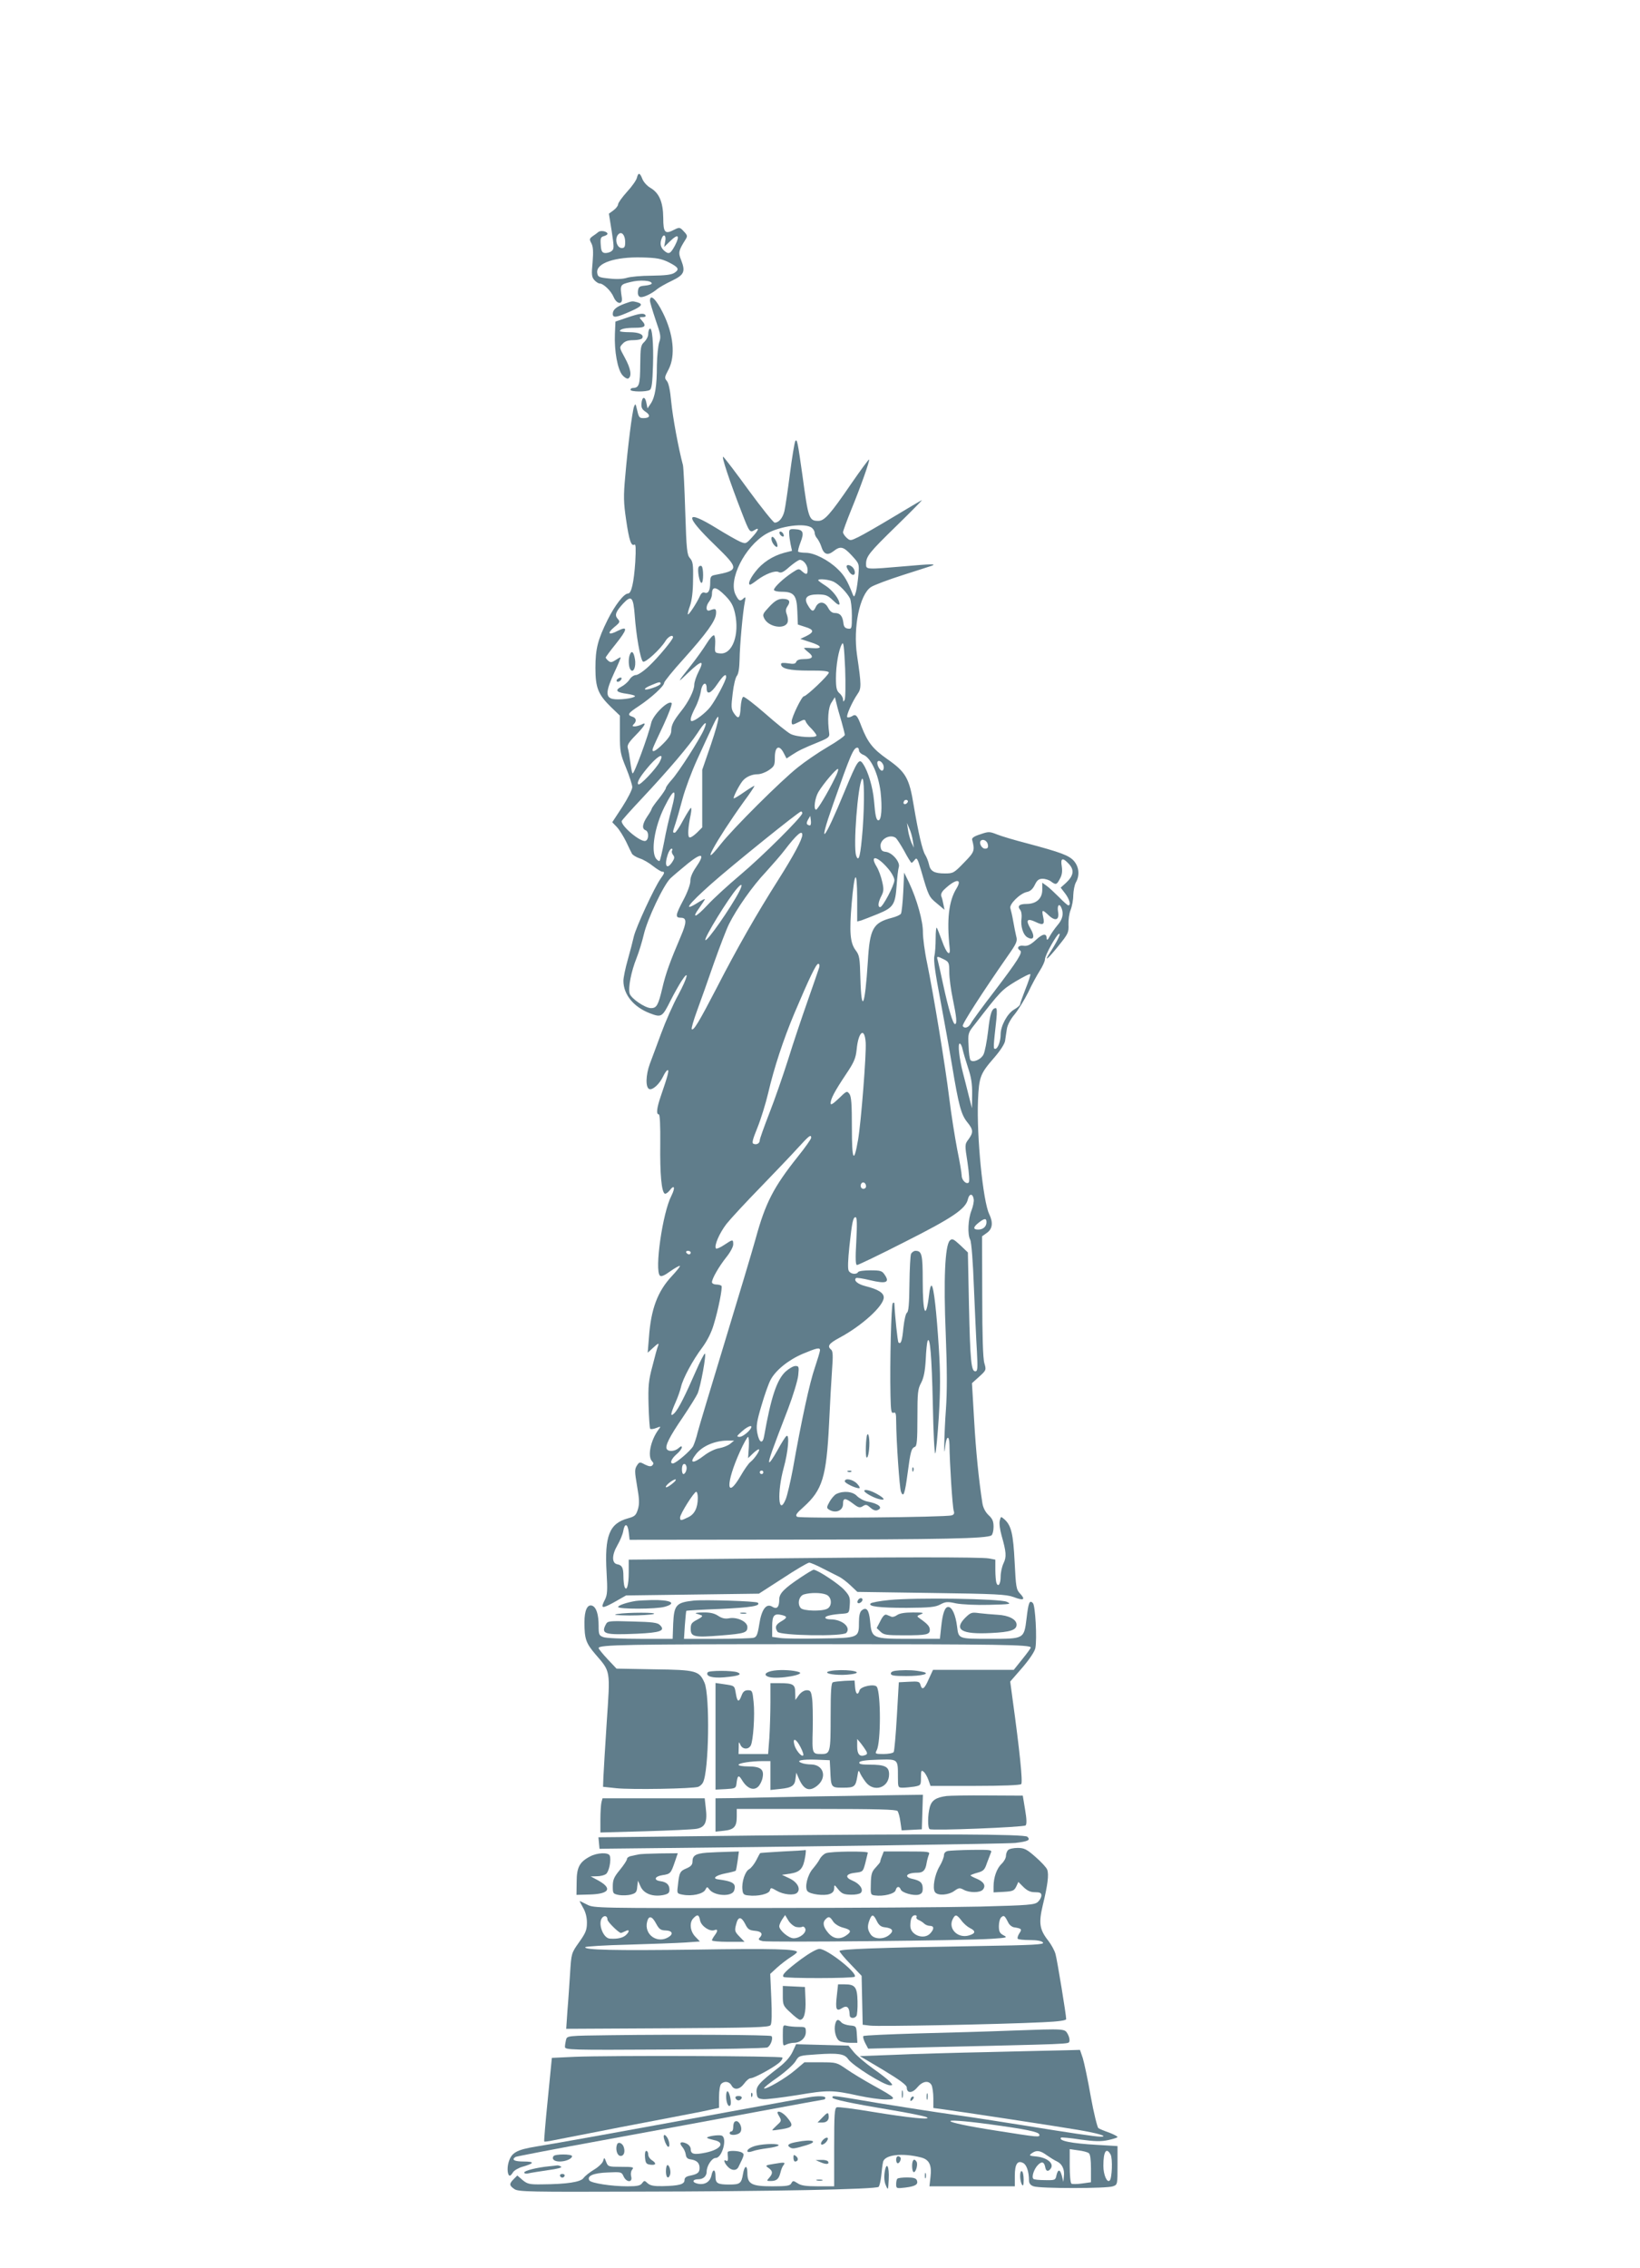 <?xml version="1.0" standalone="no"?>
<!DOCTYPE svg PUBLIC "-//W3C//DTD SVG 20010904//EN"
 "http://www.w3.org/TR/2001/REC-SVG-20010904/DTD/svg10.dtd">
<svg version="1.0" xmlns="http://www.w3.org/2000/svg"
 width="926pt" height="1280pt" viewBox="0 0 926 1280"
 preserveAspectRatio="xMidYMid meet">
<g transform="translate(0,1280) scale(0.1,-0.1)"
fill="#607d8b" stroke="none">
<path d="M3596 11796 c-3 -13 -28 -49 -56 -79 -27 -30 -50 -62 -50 -70 0 -8
-12 -24 -26 -34 l-26 -19 16 -100 c14 -93 14 -100 -2 -112 -9 -7 -26 -11 -37
-10 -16 2 -21 12 -23 46 -3 37 0 44 17 49 12 3 21 9 21 13 0 14 -39 22 -52 10
-7 -6 -22 -17 -33 -24 -17 -13 -18 -17 -6 -39 10 -19 12 -46 7 -107 -7 -70 -5
-84 10 -101 9 -10 23 -19 29 -19 22 0 65 -41 80 -77 18 -42 53 -44 46 -3 -11
72 -10 74 48 88 55 14 121 9 121 -8 0 -5 -17 -10 -37 -12 -33 -3 -38 -7 -41
-31 -2 -17 2 -29 12 -33 15 -6 65 17 99 46 10 8 46 29 80 45 71 34 78 52 53
117 -17 42 -15 53 24 115 13 20 12 25 -9 47 -22 24 -25 24 -53 10 -53 -28 -63
-18 -63 66 -1 90 -23 141 -73 170 -19 11 -39 34 -45 50 -14 36 -23 38 -31 6z
m-66 -362 c0 -27 -4 -34 -19 -34 -29 0 -43 54 -19 78 18 18 38 -5 38 -44z
m226 4 l-6 -32 35 34 c44 43 56 32 26 -26 -26 -48 -35 -52 -63 -27 -18 17 -23
39 -12 67 11 30 27 17 20 -16z m19 -118 c57 -29 63 -40 33 -60 -17 -11 -53
-15 -128 -16 -58 0 -121 -6 -140 -12 -23 -7 -58 -9 -100 -4 -60 6 -65 9 -68
33 -6 54 100 90 253 86 83 -2 108 -7 150 -27z"/>
<path d="M3670 11103 c0 -9 15 -58 32 -109 29 -83 31 -96 20 -126 -6 -19 -12
-77 -13 -129 0 -118 -10 -179 -34 -216 l-19 -28 -6 30 c-7 39 -24 39 -28 -1
-2 -24 3 -35 23 -48 30 -20 25 -36 -11 -36 -25 0 -27 3 -39 55 -6 27 -8 28
-15 10 -10 -26 -36 -230 -50 -397 -10 -108 -9 -145 5 -240 17 -118 29 -153 47
-142 8 5 9 -22 5 -97 -8 -118 -22 -179 -41 -179 -23 0 -74 -66 -115 -148 -56
-113 -69 -164 -69 -272 0 -112 15 -150 89 -222 l49 -47 0 -106 c0 -97 3 -111
35 -189 19 -47 35 -96 35 -109 0 -13 -25 -63 -56 -111 l-57 -87 26 -27 c14
-15 37 -52 52 -82 14 -30 29 -61 33 -68 4 -8 24 -20 44 -27 20 -6 54 -26 76
-44 22 -17 45 -31 51 -31 16 0 14 -8 -10 -41 -34 -48 -137 -270 -150 -324 -6
-27 -22 -88 -35 -134 -13 -46 -24 -99 -24 -117 0 -78 58 -148 149 -183 66 -25
70 -23 118 73 19 38 47 87 61 109 46 70 35 21 -18 -78 -29 -52 -72 -150 -97
-218 -25 -67 -53 -144 -64 -172 -23 -63 -25 -133 -3 -142 19 -7 58 28 79 73 9
19 20 34 25 34 9 0 0 -34 -39 -147 -23 -67 -27 -103 -11 -103 6 0 9 -63 8
-167 -2 -171 7 -268 25 -280 5 -3 18 5 28 18 27 36 33 16 10 -30 -50 -96 -96
-420 -65 -451 7 -7 25 0 59 25 27 19 51 32 54 30 2 -3 -18 -28 -45 -57 -81
-86 -119 -187 -130 -348 l-7 -85 33 30 c26 24 32 26 26 10 -5 -11 -19 -63 -32
-115 -22 -81 -25 -113 -22 -222 2 -69 6 -129 9 -132 3 -4 19 -2 34 4 28 11 28
10 11 -12 -43 -60 -61 -149 -34 -176 9 -9 9 -15 1 -23 -8 -8 -19 -6 -42 5 -29
16 -31 15 -45 -6 -13 -21 -13 -33 1 -115 13 -74 14 -100 5 -131 -11 -35 -17
-41 -57 -52 -105 -29 -132 -99 -120 -306 6 -101 4 -126 -9 -152 -27 -52 -19
-54 52 -15 l67 38 375 5 375 5 135 87 c74 49 141 88 149 88 7 0 41 -14 75 -32
33 -17 75 -38 91 -46 17 -8 47 -31 68 -51 l38 -36 417 -6 c367 -5 423 -8 465
-23 57 -22 69 -15 37 19 -22 23 -24 37 -31 178 -8 160 -19 206 -57 241 -21 18
-21 18 -27 -7 -4 -14 1 -51 10 -83 27 -95 29 -121 11 -158 -9 -19 -16 -52 -16
-74 0 -43 -14 -63 -24 -36 -3 9 -6 42 -6 74 l0 57 -37 7 c-49 8 -517 8 -1356
-1 l-677 -6 0 -71 c0 -74 -12 -113 -24 -81 -3 9 -6 35 -6 58 0 49 -8 63 -35
68 -31 6 -31 52 1 107 15 26 30 62 33 80 8 47 25 44 31 -6 l5 -43 910 1 c864
1 1105 6 1133 24 6 4 12 25 12 48 0 31 -6 46 -28 66 -18 17 -31 42 -35 67 -21
136 -37 296 -47 474 l-12 204 41 37 c40 36 40 38 29 76 -8 26 -12 155 -12 377
l-1 339 28 20 c31 22 35 58 13 104 -36 72 -72 440 -64 642 6 135 12 151 93
244 32 37 57 75 60 93 2 16 7 47 10 67 3 22 21 56 44 83 21 26 55 81 76 123
20 43 50 98 66 123 16 25 29 54 29 64 0 24 68 145 81 145 10 0 -16 -51 -59
-117 -29 -46 -1 -21 55 49 54 67 58 75 56 119 -1 27 4 64 12 83 8 20 15 57 15
83 1 26 7 59 15 73 22 39 18 85 -10 119 -28 33 -75 50 -270 102 -66 17 -140
39 -165 49 -43 17 -48 17 -95 1 -35 -11 -49 -21 -46 -31 16 -61 14 -68 -46
-129 -56 -58 -61 -61 -107 -61 -61 0 -83 12 -91 52 -4 18 -14 42 -21 53 -16
25 -39 125 -65 279 -25 154 -44 188 -150 262 -81 57 -110 94 -145 184 -24 64
-32 72 -54 57 -11 -6 -22 -8 -26 -5 -8 8 29 89 58 131 22 31 22 49 -3 219 -23
157 15 341 78 384 18 12 99 42 180 68 81 26 154 49 162 52 35 12 -5 11 -149
-2 -221 -19 -220 -19 -220 12 0 44 17 65 173 217 84 82 148 147 142 144 -5 -2
-78 -45 -161 -95 -83 -50 -172 -101 -197 -113 -45 -22 -47 -22 -67 -4 -11 10
-20 24 -20 31 0 7 21 64 46 126 55 134 106 279 101 284 -2 3 -48 -60 -102
-138 -117 -171 -150 -208 -184 -208 -53 0 -57 11 -90 255 -27 192 -31 212 -41
194 -4 -8 -18 -90 -30 -184 -12 -93 -26 -188 -31 -210 -10 -40 -32 -65 -55
-65 -7 0 -72 81 -144 179 -72 99 -137 185 -146 192 -14 12 36 -139 105 -316
42 -109 45 -113 71 -97 30 19 24 0 -14 -41 -34 -37 -35 -38 -68 -24 -18 8 -78
42 -133 76 -179 110 -183 73 -8 -96 138 -134 138 -142 -4 -169 -19 -4 -23 -11
-23 -42 0 -45 -11 -65 -32 -57 -9 4 -19 -3 -26 -19 -18 -40 -63 -108 -68 -104
-2 3 3 25 12 49 10 28 17 81 17 145 2 87 -1 105 -17 123 -17 19 -20 46 -27
264 -4 133 -10 251 -13 262 -25 93 -58 272 -66 356 -6 67 -15 108 -25 119 -14
16 -13 22 10 65 40 77 28 199 -32 319 -38 77 -73 110 -73 69z m915 -1283 c8
-7 15 -19 15 -28 0 -8 6 -23 14 -31 7 -9 18 -29 23 -45 14 -45 35 -53 68 -28
40 32 57 28 105 -24 41 -45 42 -46 37 -107 -3 -34 -9 -78 -14 -97 -9 -30 -11
-32 -18 -15 -30 77 -48 108 -85 143 -52 51 -133 92 -180 92 -20 0 -39 3 -43 6
-3 3 3 27 13 53 22 56 15 72 -31 74 -30 2 -34 -1 -33 -23 0 -14 4 -42 8 -62
l8 -37 -44 -11 c-66 -18 -124 -56 -163 -107 -32 -41 -44 -73 -29 -73 3 0 20
11 38 25 48 36 104 57 123 46 13 -7 28 0 61 30 25 21 51 39 58 39 21 0 44 -30
44 -56 0 -28 -7 -30 -32 -8 -17 16 -20 15 -55 -8 -50 -33 -103 -83 -103 -97 0
-6 19 -11 44 -11 69 0 85 -20 88 -110 l3 -75 43 -14 c49 -15 50 -29 3 -52
l-32 -15 55 -18 c68 -21 74 -39 11 -34 -25 2 -45 2 -45 0 0 -2 11 -13 25 -24
32 -25 24 -38 -25 -38 -25 0 -40 -5 -44 -15 -4 -12 -15 -14 -46 -9 -26 4 -40
3 -40 -4 0 -26 47 -37 158 -37 78 1 112 -3 112 -11 0 -14 -126 -134 -141 -134
-12 0 -69 -118 -69 -142 0 -22 3 -22 43 -2 26 14 32 14 36 3 2 -8 17 -27 33
-42 15 -16 28 -33 28 -38 0 -16 -113 -10 -147 9 -17 9 -82 61 -143 115 -62 54
-117 96 -123 94 -7 -2 -13 -29 -15 -60 -3 -63 -13 -70 -39 -31 -15 23 -15 36
-6 110 5 46 16 91 24 100 9 11 14 44 15 93 1 76 18 269 30 326 5 24 4 28 -7
18 -20 -19 -27 -16 -45 19 -44 84 50 272 171 344 80 46 223 65 260 34z m123
-304 c31 -16 74 -61 91 -93 6 -12 11 -56 11 -98 0 -73 -1 -76 -22 -73 -17 2
-24 11 -26 33 -5 39 -19 55 -48 55 -16 0 -28 10 -39 31 -19 36 -54 37 -70 1
-12 -27 -22 -25 -43 11 -26 42 -7 62 57 62 44 -1 55 -5 86 -35 21 -21 35 -28
35 -19 0 27 -39 78 -80 104 -22 14 -40 27 -40 30 0 11 63 4 88 -9z m-613 -78
c33 -34 45 -55 55 -99 27 -121 -15 -234 -84 -227 -30 3 -31 4 -28 49 2 26 -1
50 -6 53 -6 3 -25 -18 -42 -46 -18 -29 -57 -84 -88 -123 -81 -102 -82 -106
-16 -42 75 71 93 74 59 7 -14 -27 -25 -61 -25 -75 0 -32 -33 -98 -75 -150 -42
-53 -55 -78 -55 -111 0 -18 -14 -40 -44 -70 -45 -46 -70 -57 -59 -26 3 9 30
68 60 131 29 63 50 118 45 123 -18 18 -104 -66 -115 -112 -17 -75 -98 -293
-105 -285 -4 3 -9 32 -13 63 -4 31 -10 67 -14 79 -5 17 4 32 44 73 53 54 66
79 32 60 -11 -5 -28 -10 -37 -10 -14 0 -15 3 -6 12 18 18 15 36 -8 43 -30 10
-25 19 36 59 71 47 144 114 144 132 0 7 49 68 110 135 129 144 180 214 183
255 2 29 -3 31 -35 19 -23 -9 -25 23 -3 51 8 10 15 28 15 40 0 47 22 45 75 -8z
m-511 -113 c8 -111 31 -244 46 -259 11 -11 99 69 128 117 15 24 42 38 42 20 0
-13 -83 -113 -135 -162 -29 -28 -63 -51 -74 -51 -11 0 -28 -11 -37 -26 -9 -14
-30 -32 -46 -40 -38 -20 -28 -32 32 -40 27 -4 48 -10 45 -14 -7 -12 -93 -22
-125 -15 -42 9 -40 44 9 150 22 47 38 85 35 85 -3 0 -16 -7 -29 -16 -20 -13
-28 -14 -40 -4 -8 7 -15 15 -15 19 0 3 25 37 55 74 68 85 72 106 14 77 -53
-28 -64 -16 -20 21 32 26 33 30 19 46 -19 21 -12 40 30 86 47 50 58 39 66 -68z
m1185 -475 c-7 -13 -8 -12 -9 3 0 9 -9 25 -20 34 -16 14 -20 30 -20 85 0 72
15 161 34 193 9 16 12 -14 18 -140 3 -88 2 -167 -3 -175z m-669 129 c0 -19
-59 -130 -90 -170 -27 -34 -86 -79 -104 -79 -13 0 -5 28 19 75 14 26 28 67 32
91 6 48 33 63 33 19 0 -39 24 -30 61 25 33 48 49 61 49 39z m-370 -38 c0 -5
-20 -16 -45 -24 -54 -19 -60 -5 -7 16 44 19 52 20 52 8z m1021 -212 c10 -36
19 -71 19 -77 0 -6 -43 -37 -95 -67 -53 -31 -129 -83 -170 -116 -96 -76 -365
-344 -435 -433 -127 -162 -29 18 131 241 33 44 59 84 59 87 0 3 -25 -12 -57
-34 -31 -22 -58 -38 -60 -36 -5 5 30 73 49 97 19 24 53 39 86 39 16 0 44 10
63 23 31 21 34 28 34 72 0 62 25 74 50 25 l16 -31 32 21 c35 23 61 36 152 73
52 21 60 28 57 48 -11 77 -6 146 13 174 l19 30 9 -35 c4 -19 17 -65 28 -101z
m-737 -132 l-49 -142 0 -162 0 -163 -31 -31 c-18 -17 -36 -29 -42 -25 -10 6
-7 57 8 129 4 20 5 37 1 37 -3 0 -23 -32 -44 -70 -20 -39 -42 -70 -47 -70 -13
0 -13 1 4 52 8 24 26 87 40 140 14 53 51 152 82 220 31 68 70 152 87 188 48
104 43 51 -9 -103z m-39 86 c-22 -52 -142 -240 -182 -284 -18 -20 -33 -41 -33
-46 0 -6 -18 -33 -40 -61 -22 -27 -40 -53 -40 -56 0 -4 -11 -24 -25 -44 -28
-42 -32 -70 -10 -78 20 -8 19 -53 0 -60 -26 -10 -135 80 -135 111 0 4 51 61
114 128 152 162 268 299 314 369 42 66 60 75 37 21z m875 -118 c0 -9 11 -20
24 -25 43 -16 85 -107 98 -209 10 -90 5 -161 -12 -161 -12 0 -18 23 -25 110
-7 78 -33 165 -61 207 -23 36 -32 23 -104 -151 -118 -287 -156 -330 -66 -75
99 281 115 319 137 319 5 0 9 -7 9 -15z m-1125 -65 c-21 -40 -112 -136 -121
-127 -11 11 13 49 68 112 52 57 79 65 53 15z m1265 -31 c0 -11 -4 -19 -10 -19
-13 0 -32 38 -25 51 10 14 35 -9 35 -32z m-276 -61 c-42 -86 -98 -178 -106
-178 -16 0 -7 66 13 100 29 48 99 130 110 130 5 0 -2 -24 -17 -52z m157 -287
c-12 -151 -22 -193 -37 -150 -17 51 9 395 33 432 13 20 15 -129 4 -282z
m-1080 109 c-12 -44 -31 -125 -41 -181 -11 -56 -22 -105 -26 -108 -3 -3 -12 3
-20 13 -30 42 -8 179 47 290 58 116 73 110 40 -14z m1330 37 c-13 -13 -26 -3
-16 12 3 6 11 8 17 5 6 -4 6 -10 -1 -17z m-591 -57 c0 -19 -225 -243 -350
-348 -69 -58 -153 -135 -186 -171 -67 -72 -92 -79 -44 -13 16 23 30 44 30 47
0 3 -18 -6 -40 -20 -88 -55 -56 -11 77 107 116 103 493 407 506 408 4 0 7 -5
7 -10z m46 -67 c-2 -3 -9 -2 -15 2 -8 4 -7 13 1 28 l13 22 3 -23 c2 -13 1 -26
-2 -29z m578 -88 l6 -40 -14 30 c-7 17 -16 48 -19 70 l-6 40 13 -30 c8 -17 17
-48 20 -70z m-624 33 c0 -26 -49 -117 -135 -253 -122 -192 -234 -388 -349
-612 -99 -191 -130 -242 -140 -232 -4 3 10 50 30 105 20 54 63 175 95 268 33
93 71 192 85 220 44 88 133 215 208 294 39 43 86 97 105 122 68 89 101 118
101 88z m526 -16 c7 -4 28 -37 49 -74 20 -38 39 -68 42 -68 3 0 11 8 18 17 11
15 16 8 35 -57 43 -149 45 -152 90 -189 l43 -36 -6 30 c-3 17 -8 37 -12 46 -4
11 2 25 17 39 63 60 104 64 69 6 -44 -71 -56 -176 -39 -336 6 -53 -18 -32 -42
37 -14 39 -28 74 -31 77 -3 4 -6 -24 -6 -61 0 -38 -3 -82 -7 -99 -6 -22 5 -99
33 -245 22 -118 52 -284 66 -369 38 -230 52 -280 85 -322 36 -44 37 -59 9 -98
-22 -29 -22 -30 -6 -132 9 -61 12 -107 7 -112 -13 -13 -40 12 -40 39 0 12 -11
78 -25 146 -13 68 -34 198 -45 289 -23 188 -89 587 -125 763 -14 65 -24 144
-24 175 1 61 -33 185 -79 282 l-27 55 -5 -110 c-3 -60 -9 -116 -13 -122 -4 -7
-27 -17 -50 -23 -108 -28 -126 -60 -137 -249 -16 -252 -36 -299 -42 -93 -3
116 -5 130 -27 159 -31 42 -36 101 -22 266 16 182 30 195 31 29 l0 -133 23 6
c12 4 55 21 95 37 87 36 97 52 105 163 3 44 8 89 12 101 9 28 -37 82 -73 86
-21 2 -28 9 -30 30 -5 39 50 72 84 50z m522 -40 c3 -16 -2 -22 -16 -22 -19 0
-36 32 -24 45 13 12 37 -1 40 -23z m-1783 -32 c-4 -6 -1 -17 5 -25 10 -12 9
-20 -4 -40 -32 -48 -47 -21 -25 44 6 17 15 31 21 31 5 0 6 -5 3 -10z m134 -96
c-20 -29 -32 -58 -31 -77 0 -18 -16 -63 -39 -106 -46 -87 -48 -101 -14 -101
33 0 33 -26 -1 -105 -61 -143 -85 -209 -104 -291 -23 -97 -32 -114 -64 -114
-34 0 -115 56 -121 83 -9 33 9 124 39 199 14 35 32 95 41 133 20 87 112 281
151 318 16 15 61 53 99 84 80 64 98 55 44 -23z m1085 -6 c20 -23 36 -52 36
-66 0 -28 -66 -152 -80 -152 -15 0 -12 27 6 62 14 27 15 40 5 82 -6 28 -20 66
-31 84 -42 69 3 62 64 -10z m1022 25 c31 -34 26 -66 -17 -106 l-30 -27 26 -34
c24 -32 33 -66 17 -66 -4 0 -28 21 -52 46 -25 25 -56 54 -70 64 l-25 18 0 -40
c0 -50 -34 -80 -89 -80 -41 0 -53 -12 -36 -33 7 -8 10 -29 8 -47 -7 -45 9 -96
34 -109 35 -19 43 4 17 49 -29 49 -20 61 27 39 45 -22 54 -16 44 28 -9 42 -5
43 31 9 38 -36 62 -27 53 21 -6 36 8 50 20 19 13 -33 5 -64 -23 -96 -15 -18
-35 -46 -44 -63 -10 -19 -16 -24 -17 -13 0 32 -21 30 -61 -7 -32 -29 -48 -36
-70 -33 -29 4 -41 -13 -19 -27 16 -10 -13 -56 -143 -227 -67 -87 -128 -170
-135 -184 -13 -24 -36 -32 -46 -15 -6 9 116 197 251 391 53 75 59 88 51 115
-4 17 -12 55 -17 85 -5 30 -13 63 -16 73 -9 22 55 86 95 93 18 4 32 17 43 40
13 27 23 34 44 34 16 0 37 -7 47 -15 28 -21 33 -19 51 16 12 21 14 43 10 70
-8 47 5 51 41 12z m-1862 -155 c-47 -91 -182 -284 -191 -274 -10 9 132 240
180 293 27 31 32 22 11 -19z m1156 -383 c28 -14 30 -20 30 -73 0 -31 9 -99 20
-151 21 -101 25 -141 12 -141 -11 0 -36 82 -67 225 -14 66 -28 128 -31 138 -7
21 -1 21 36 2z m-705 -47 c-4 -13 -33 -97 -65 -188 -32 -91 -82 -239 -110
-330 -29 -91 -76 -227 -106 -303 -30 -77 -54 -145 -54 -152 0 -18 -17 -28 -35
-21 -11 4 -6 23 22 92 19 47 46 134 60 193 34 146 86 303 148 451 85 200 123
280 135 280 7 0 9 -9 5 -22z m1165 -121 c-16 -41 -30 -80 -30 -85 0 -6 -15
-19 -34 -30 -38 -22 -76 -92 -76 -140 0 -39 -16 -82 -31 -82 -11 0 -11 5 7
168 4 40 3 62 -3 62 -23 0 -33 -31 -44 -131 -7 -57 -18 -116 -26 -131 -14 -28
-58 -47 -73 -32 -5 5 -10 42 -11 81 -4 70 -3 74 34 120 148 191 152 195 232
244 44 26 81 45 83 40 1 -4 -11 -42 -28 -84z m-902 -302 c4 -67 -26 -449 -43
-548 -24 -139 -35 -118 -35 69 0 132 -3 175 -14 190 -14 18 -16 17 -60 -26
-34 -32 -46 -39 -46 -27 0 25 23 68 87 164 46 68 55 91 60 140 10 102 45 128
51 38z m547 -37 c4 -18 18 -65 31 -105 18 -53 24 -92 23 -150 l-1 -78 -18 70
c-10 39 -24 97 -33 130 -21 81 -30 165 -18 165 5 0 13 -15 16 -32z m-855 -500
c0 -7 -34 -55 -75 -106 -137 -172 -183 -261 -238 -462 -19 -69 -98 -332 -175
-585 -77 -253 -146 -482 -153 -510 -6 -27 -18 -62 -25 -77 -14 -26 -98 -98
-115 -98 -19 0 -8 27 21 52 17 14 30 32 30 39 0 8 -6 7 -18 -4 -21 -19 -57
-22 -67 -6 -11 17 14 68 90 179 39 58 77 119 84 135 17 39 51 225 41 225 -4 0
-27 -44 -50 -97 -61 -140 -99 -215 -121 -238 -26 -26 -24 -7 5 59 13 29 27 69
31 87 10 47 67 153 120 223 28 38 52 85 65 130 26 84 50 207 44 218 -3 4 -16
8 -30 8 -13 0 -24 6 -24 13 0 20 39 88 81 141 22 27 39 59 39 72 0 30 -2 30
-50 -2 -22 -15 -43 -24 -47 -21 -13 14 19 87 59 139 23 29 110 123 193 208 82
85 178 185 212 223 63 69 73 76 73 55z m310 -274 c0 -8 -7 -14 -15 -14 -15 0
-21 21 -9 33 10 9 24 -2 24 -19z m608 -73 c2 -12 -4 -41 -13 -64 -19 -48 -23
-134 -7 -164 7 -12 16 -128 21 -269 6 -137 13 -300 17 -361 5 -97 4 -113 -9
-113 -23 0 -29 56 -36 377 l-6 294 -43 41 c-39 36 -46 39 -59 26 -27 -28 -36
-217 -23 -528 8 -201 8 -326 1 -425 -10 -135 -13 -304 -4 -210 6 61 23 68 24
10 1 -103 17 -351 24 -372 5 -15 2 -22 -12 -26 -36 -11 -858 -18 -872 -8 -12
8 -5 19 37 56 105 95 128 167 143 465 5 113 13 251 17 308 6 79 5 106 -5 114
-24 20 -13 35 46 67 126 67 251 180 251 228 0 26 -32 46 -104 64 -43 11 -67
31 -53 45 3 4 40 -2 81 -12 89 -21 111 -13 82 30 -15 23 -23 26 -81 26 -35 0
-67 -4 -70 -10 -10 -16 -44 -11 -53 8 -6 10 -4 63 4 137 15 140 21 165 35 165
8 0 9 -40 4 -135 -6 -102 -4 -135 4 -135 7 0 128 58 269 130 270 136 345 187
357 241 8 34 28 34 33 0z m72 -129 c0 -25 -19 -42 -47 -42 -30 0 -29 14 3 39
33 26 44 26 44 3z m-1670 -172 c0 -5 -4 -10 -9 -10 -6 0 -13 5 -16 10 -3 6 1
10 9 10 9 0 16 -4 16 -10z m730 -551 c0 -7 -13 -50 -29 -98 -29 -83 -75 -294
-124 -571 -14 -74 -32 -152 -41 -173 -41 -98 -49 39 -11 178 25 90 34 192 16
180 -6 -3 -29 -40 -52 -82 -24 -43 -44 -72 -46 -66 -4 11 17 69 107 302 28 74
54 159 57 188 5 49 4 53 -16 53 -12 0 -37 -15 -56 -32 -49 -46 -82 -146 -120
-361 -8 -50 -28 -43 -39 15 -7 38 -4 62 23 153 17 59 40 124 51 145 28 55 101
114 183 149 79 33 97 37 97 20z m-405 -459 c-16 -16 -38 -30 -49 -30 -19 1
-17 4 12 30 45 41 76 41 37 0z m3 -90 l-4 -60 26 25 c14 14 30 25 34 25 12 0
-22 -52 -46 -71 -11 -8 -36 -44 -56 -79 -83 -142 -85 -42 -4 137 20 45 41 82
46 83 4 0 6 -27 4 -60z m-105 21 c-12 -10 -40 -21 -62 -25 -22 -3 -59 -21 -85
-41 -65 -50 -88 -45 -45 9 35 44 104 74 174 75 l40 0 -22 -18z m-248 -150 c-3
-12 -11 -21 -16 -21 -10 0 -12 43 -2 54 12 12 25 -11 18 -33z m435 -11 c0 -5
-4 -10 -10 -10 -5 0 -10 5 -10 10 0 6 5 10 10 10 6 0 10 -4 10 -10z m-515 -65
c-16 -13 -32 -22 -35 -19 -7 7 39 44 54 44 6 -1 -2 -12 -19 -25z m145 -79 c0
-56 -18 -93 -55 -110 -41 -20 -45 -20 -45 -1 0 20 79 145 91 145 5 0 9 -15 9
-34z"/>
<path d="M4402 9788 c2 -6 10 -14 16 -16 7 -2 10 2 6 12 -7 18 -28 22 -22 4z"/>
<path d="M4357 9750 c6 -24 33 -49 33 -31 0 18 -19 51 -29 51 -5 0 -7 -9 -4
-20z"/>
<path d="M4780 9602 c0 -4 7 -18 16 -31 21 -29 41 -14 25 18 -11 20 -41 30
-41 13z"/>
<path d="M4344 9376 c-38 -41 -40 -45 -28 -68 25 -48 115 -62 131 -21 3 9 2
28 -4 44 -8 21 -7 32 4 48 19 28 9 41 -30 41 -24 -1 -42 -11 -73 -44z"/>
<path d="M3556 9104 c-9 -22 -7 -67 3 -82 16 -25 34 13 26 58 -7 42 -19 51
-29 24z"/>
<path d="M3490 8970 c-8 -5 -11 -12 -7 -16 4 -4 13 -2 19 4 15 15 7 24 -12 12z"/>
<path d="M5144 5723 c-4 -10 -8 -87 -9 -171 -1 -112 -5 -156 -14 -161 -7 -5
-15 -41 -20 -84 -7 -75 -14 -97 -28 -84 -5 6 -20 151 -23 217 0 8 -3 10 -9 5
-9 -10 -17 -335 -13 -522 2 -86 4 -101 17 -97 12 5 15 -4 15 -47 1 -119 19
-375 27 -398 14 -36 22 -15 38 106 16 122 21 139 41 147 11 4 14 36 14 164 0
141 2 162 21 197 15 29 22 65 26 130 2 50 7 97 10 105 14 36 24 -84 30 -353 3
-159 9 -285 14 -280 4 4 13 98 20 209 9 154 9 243 0 385 -13 206 -28 340 -40
352 -5 5 -12 -18 -15 -50 -18 -150 -36 -111 -36 78 0 149 -5 169 -41 169 -9 0
-20 -8 -25 -17z"/>
<path d="M4897 4703 c-8 -13 -12 -121 -4 -129 9 -9 19 57 15 101 -2 23 -6 35
-11 28z"/>
<path d="M5151 4504 c0 -11 3 -14 6 -6 3 7 2 16 -1 19 -3 4 -6 -2 -5 -13z"/>
<path d="M4788 4493 c7 -3 16 -2 19 1 4 3 -2 6 -13 5 -11 0 -14 -3 -6 -6z"/>
<path d="M4770 4439 c0 -10 59 -39 81 -39 7 0 2 11 -11 25 -23 25 -70 35 -70
14z"/>
<path d="M4880 4385 c0 -9 47 -36 79 -45 43 -12 39 2 -8 28 -36 20 -71 29 -71
17z"/>
<path d="M4723 4368 c-11 -5 -29 -26 -39 -44 -17 -30 -17 -36 -4 -44 37 -24
80 -7 80 31 0 36 12 36 57 2 30 -23 38 -25 55 -14 17 11 23 9 43 -9 13 -12 28
-18 38 -14 36 13 10 37 -55 49 -20 4 -46 18 -59 31 -24 26 -76 31 -116 12z"/>
<path d="M3527 11086 c-48 -18 -67 -34 -67 -58 0 -24 21 -21 105 17 59 26 68
39 33 49 -29 7 -26 8 -71 -8z"/>
<path d="M3540 11007 l-65 -22 -3 -70 c-4 -97 15 -200 42 -232 13 -15 28 -23
34 -19 21 13 13 57 -20 117 -31 57 -32 58 -13 78 13 15 30 21 61 21 24 0 46 5
50 11 12 20 -17 34 -71 34 -30 0 -55 3 -55 6 0 12 31 19 86 19 58 0 66 10 37
42 -15 17 -15 18 6 18 12 0 19 4 16 10 -9 15 -32 12 -105 -13z"/>
<path d="M3668 10944 c-5 -4 -8 -18 -8 -30 0 -13 -10 -32 -22 -44 -20 -18 -22
-30 -23 -130 -1 -112 -6 -129 -42 -130 -7 0 -13 -4 -13 -10 0 -12 90 -13 109
-1 11 7 15 41 18 138 4 126 -5 222 -19 207z"/>
<path d="M3945 9600 c-9 -15 4 -90 16 -90 12 0 12 87 0 95 -5 3 -13 1 -16 -5z"/>
<path d="M4520 3896 c-93 -62 -120 -90 -120 -123 0 -44 -13 -58 -39 -42 -34
22 -61 -14 -74 -99 -9 -58 -15 -72 -32 -76 -11 -3 -104 -6 -207 -6 l-186 0 5
78 c3 42 7 78 8 80 2 2 89 7 195 11 170 8 227 17 209 35 -9 9 -298 18 -362 12
-99 -11 -111 -24 -116 -130 l-3 -86 -183 0 c-101 0 -195 4 -209 10 -24 9 -26
15 -26 64 0 64 -13 104 -36 113 -27 10 -44 -25 -44 -93 0 -94 8 -118 62 -181
86 -100 84 -85 64 -380 -9 -142 -18 -283 -19 -313 l-2 -55 75 -8 c83 -9 435
-3 463 8 10 4 22 15 26 24 34 62 40 491 9 563 -30 68 -46 73 -284 76 l-213 4
-50 53 c-28 30 -51 58 -51 63 0 19 155 22 1229 22 1037 0 1211 -3 1211 -19 0
-4 -22 -34 -48 -66 l-48 -60 -228 0 -228 0 -24 -52 c-24 -56 -38 -66 -47 -32
-5 18 -12 20 -64 17 l-58 -3 -11 -191 c-6 -105 -14 -196 -18 -203 -4 -6 -30
-11 -57 -11 -47 0 -49 1 -39 21 24 43 24 320 1 358 -12 19 -92 3 -98 -20 -9
-31 -22 -21 -25 19 l-3 37 -55 -2 c-30 -2 -61 -5 -67 -8 -10 -3 -13 -51 -13
-193 0 -202 -2 -212 -51 -212 -54 0 -54 0 -50 141 1 72 0 150 -4 175 -5 38
-10 44 -30 44 -14 0 -32 -11 -44 -27 l-20 -28 -1 41 c0 47 -11 54 -92 54 l-48
0 0 -108 c0 -60 -3 -150 -6 -200 l-7 -92 -83 0 -84 0 1 38 c0 32 1 34 9 15 11
-27 45 -30 59 -5 14 27 24 173 16 246 -6 62 -8 66 -32 66 -18 0 -28 -8 -36
-30 -15 -40 -24 -38 -32 10 -8 47 -6 45 -67 54 l-48 7 0 -301 0 -301 58 3 c52
3 57 5 60 28 6 51 12 55 32 22 28 -46 64 -61 90 -37 11 10 23 34 26 53 9 46
-12 62 -83 62 -29 0 -53 4 -53 9 0 10 73 21 136 21 l44 0 0 -81 0 -82 56 6
c66 7 82 18 86 60 l4 32 13 -30 c28 -66 59 -80 104 -45 58 46 39 119 -32 121
-20 0 -45 4 -56 9 -34 13 3 21 86 18 l74 -3 3 -55 c4 -100 4 -100 72 -100 65
0 71 5 81 65 5 33 7 36 14 20 4 -11 19 -35 32 -52 46 -62 133 -34 133 42 0 44
-23 55 -111 55 -44 0 -60 3 -57 13 3 8 36 13 105 15 116 3 113 6 113 -100 0
-57 1 -58 28 -58 15 0 44 3 65 6 36 7 37 7 37 52 0 38 2 43 15 32 8 -6 20 -27
27 -46 l12 -34 251 0 c156 0 255 4 261 10 10 10 -9 193 -49 482 l-13 97 68 78
c41 48 70 91 74 111 10 52 0 240 -14 254 -19 19 -25 4 -36 -89 -14 -113 -14
-113 -201 -113 -186 0 -182 -1 -191 69 -8 65 -28 111 -50 111 -19 0 -32 -36
-40 -115 l-7 -65 -172 0 c-210 0 -213 2 -222 99 -6 65 -21 84 -48 61 -10 -8
-15 -31 -15 -64 0 -91 0 -91 -217 -94 -103 -2 -207 -1 -230 3 l-43 6 0 59 c0
63 11 75 56 64 31 -8 30 -15 -6 -36 -31 -18 -36 -33 -20 -58 14 -22 371 -28
389 -6 27 32 -24 76 -90 76 -16 0 -29 4 -29 10 0 9 37 18 100 22 34 3 35 4 38
50 3 40 -1 51 -29 82 -29 34 -153 116 -175 116 -5 0 -38 -20 -74 -44z m144
-96 c33 -12 37 -64 7 -80 -30 -16 -136 -13 -150 4 -21 25 -9 69 19 77 38 11
96 10 124 -1z m-144 -861 c12 -23 19 -44 15 -47 -9 -10 -43 31 -50 61 -11 42
11 33 35 -14z m371 -22 c7 -13 6 -19 -6 -23 -30 -12 -45 4 -45 48 l0 43 21
-25 c11 -14 24 -33 30 -43z"/>
<path d="M4845 3769 c-4 -6 -5 -13 -2 -16 7 -7 27 6 27 18 0 12 -17 12 -25 -2z"/>
<path d="M5020 3769 c-52 -5 -99 -14 -104 -19 -17 -17 48 -25 204 -25 130 1
161 4 189 19 30 16 41 17 90 6 31 -6 113 -10 186 -8 121 3 128 4 100 17 -37
18 -517 25 -665 10z"/>
<path d="M3590 3764 c-50 -8 -100 -25 -100 -34 0 -13 215 -13 263 1 72 20 34
40 -73 38 -36 -1 -76 -3 -90 -5z"/>
<path d="M3485 3690 c-28 -5 -6 -7 70 -8 61 0 121 4 135 8 32 10 -148 10 -205
0z"/>
<path d="M3930 3693 c8 -2 22 -7 30 -10 10 -3 3 -11 -22 -24 -33 -17 -38 -24
-38 -53 0 -45 20 -49 170 -37 137 11 150 16 150 48 0 30 -58 58 -104 49 -22
-4 -40 0 -61 14 -21 14 -46 20 -85 19 -30 0 -48 -3 -40 -6z"/>
<path d="M4183 3693 c9 -2 23 -2 30 0 6 3 -1 5 -18 5 -16 0 -22 -2 -12 -5z"/>
<path d="M5065 3684 c-11 -8 -25 -12 -32 -9 -7 3 -19 8 -27 11 -10 4 -22 -8
-35 -35 l-21 -40 22 -21 c19 -18 35 -20 134 -20 126 0 144 4 144 31 0 18 -11
32 -55 63 -20 14 -20 15 5 25 20 8 12 10 -45 10 -47 0 -76 -5 -90 -15z"/>
<path d="M5451 3670 c-68 -68 -23 -96 145 -87 109 5 144 17 144 47 0 30 -45
53 -108 56 -32 2 -78 6 -103 9 -42 6 -48 4 -78 -25z"/>
<path d="M3421 3632 c-29 -55 -8 -61 176 -53 132 6 161 17 130 48 -14 15 -42
18 -156 21 -132 4 -140 3 -150 -16z"/>
<path d="M4371 3371 c-51 -7 -65 -27 -26 -37 53 -13 210 15 165 29 -30 10 -96
14 -139 8z"/>
<path d="M4713 3372 c-24 -2 -43 -7 -43 -11 0 -12 78 -19 135 -11 79 10 2 29
-92 22z"/>
<path d="M5078 3372 c-34 -2 -48 -7 -48 -18 0 -11 18 -14 88 -14 89 0 140 14
91 24 -41 9 -82 11 -131 8z"/>
<path d="M3996 3361 c-14 -22 26 -34 94 -28 79 7 104 16 74 28 -27 11 -162 11
-168 0z"/>
<path d="M4560 2660 c-190 -4 -384 -8 -432 -9 l-88 -1 0 -94 0 -94 48 5 c57 6
72 23 72 80 l0 43 449 0 c347 0 451 -3 459 -12 5 -7 13 -35 16 -61 l7 -48 57
3 57 3 3 98 3 97 -153 -2 c-84 -1 -308 -5 -498 -8z"/>
<path d="M5345 2663 c-60 -8 -84 -24 -95 -62 -12 -44 -13 -118 -1 -125 15 -10
532 11 542 21 7 7 6 37 -3 89 l-13 79 -200 1 c-110 1 -213 -1 -230 -3z"/>
<path d="M3396 2628 c-3 -13 -6 -56 -6 -97 l0 -74 253 7 c138 4 270 10 291 14
48 9 61 38 51 118 l-6 54 -289 0 -288 0 -6 -22z"/>
<path d="M4280 2440 c-377 -4 -734 -8 -793 -9 l-108 -1 3 -32 3 -33 60 1
c1121 11 2236 27 2287 32 74 9 88 16 69 35 -15 15 -505 17 -1521 7z"/>
<path d="M5692 2358 c-7 -7 -12 -22 -12 -33 0 -12 -11 -32 -25 -45 -27 -26
-45 -76 -45 -128 l0 -33 57 3 c51 3 59 6 71 30 l12 26 29 -29 c22 -21 39 -29
65 -29 28 0 36 -4 36 -18 0 -11 -9 -27 -20 -37 -18 -16 -51 -19 -323 -26 -166
-4 -725 -8 -1242 -8 -922 -1 -942 -1 -980 19 -22 11 -40 20 -42 20 -1 0 7 -16
19 -37 14 -24 22 -53 22 -85 0 -41 -7 -58 -44 -110 -44 -62 -44 -63 -51 -173
-4 -60 -10 -156 -15 -213 l-7 -103 572 3 c494 3 573 5 582 18 7 10 8 65 4 152
l-6 137 38 35 c21 19 55 45 75 58 21 13 38 26 38 30 0 17 -130 21 -575 14
-457 -6 -630 -2 -620 14 3 4 112 11 242 14 131 4 276 9 321 12 l84 6 -26 27
c-30 31 -35 81 -10 105 22 23 31 20 37 -14 7 -32 55 -64 81 -54 20 8 20 -5 1
-30 -8 -11 -15 -23 -15 -28 0 -4 41 -8 92 -8 l92 0 -29 30 c-26 27 -28 33 -19
67 11 47 29 48 52 3 14 -29 23 -35 55 -38 37 -3 47 -18 26 -39 -9 -9 -5 -14
17 -19 33 -8 1152 3 1293 13 87 6 92 7 67 20 -21 11 -26 21 -26 52 0 21 6 44
14 50 15 13 19 9 41 -34 6 -11 19 -21 30 -23 44 -7 47 -10 30 -35 -8 -13 -12
-27 -8 -30 3 -4 34 -7 68 -7 41 0 67 -5 74 -14 10 -11 -48 -15 -371 -20 -563
-9 -778 -17 -778 -28 0 -5 28 -39 63 -75 l62 -65 3 -138 3 -138 42 -5 c43 -6
732 7 975 19 89 4 132 10 132 18 0 23 -50 329 -60 366 -5 20 -24 54 -40 75
-51 64 -56 101 -32 202 28 115 35 173 25 200 -4 12 -34 44 -66 72 -50 44 -64
51 -101 51 -23 0 -47 -5 -54 -12z m-2262 -393 c0 -12 64 -75 76 -75 3 0 14 5
25 10 24 13 25 -2 2 -23 -18 -15 -47 -22 -90 -19 -39 3 -70 91 -41 120 13 13
28 7 28 -13z m1064 -41 c14 -3 30 -3 36 1 5 3 13 -1 17 -11 8 -22 -30 -54 -66
-54 -28 0 -81 45 -81 68 0 7 7 24 16 38 l17 25 18 -30 c10 -17 30 -33 43 -37z
m457 33 c11 -23 24 -33 45 -35 44 -5 53 -20 25 -43 -32 -27 -86 -25 -105 3
-18 26 -20 46 -6 82 13 34 22 32 41 -7z m224 23 c-3 -6 2 -13 12 -17 10 -4 24
-13 31 -20 7 -7 22 -13 33 -13 23 0 25 -17 2 -42 -35 -39 -113 -11 -113 42 0
39 9 60 27 60 8 0 11 -5 8 -10z m253 -19 c12 -17 34 -36 48 -43 35 -17 33 -31
-5 -42 -62 -18 -117 36 -93 89 15 32 23 31 50 -4z m-1723 -19 c17 -31 25 -37
55 -38 35 -1 43 -19 17 -36 -64 -42 -142 12 -123 86 9 36 28 32 51 -12z m999
13 c9 -14 33 -29 56 -35 46 -12 50 -22 18 -44 -36 -25 -73 -20 -102 15 -28 33
-33 58 -14 77 17 17 24 15 42 -13z"/>
<path d="M4420 2350 c-69 -4 -126 -8 -127 -9 -2 0 -12 -19 -23 -41 -11 -21
-29 -44 -40 -50 -23 -12 -43 -73 -38 -115 2 -25 8 -31 32 -33 55 -7 118 8 123
28 5 17 6 17 39 -2 38 -22 98 -28 115 -11 22 22 1 60 -43 81 l-43 20 48 7 c55
9 72 28 83 93 4 23 5 41 3 40 -2 -1 -60 -5 -129 -8z"/>
<path d="M5353 2353 c-15 -3 -23 -12 -23 -24 0 -11 -11 -40 -25 -63 -28 -47
-41 -123 -26 -145 14 -22 76 -18 109 6 25 18 31 19 53 7 32 -18 94 -18 109 1
18 22 5 44 -35 61 -19 8 -35 16 -35 19 0 2 17 9 39 15 33 9 41 16 53 53 9 23
19 50 23 60 7 16 -2 17 -106 16 -63 -1 -124 -4 -136 -6z"/>
<path d="M3990 2343 c-62 -5 -80 -16 -80 -50 0 -18 -9 -28 -35 -39 -36 -15
-40 -23 -48 -101 -5 -40 -4 -41 28 -47 52 -10 114 4 127 27 10 19 11 19 23 3
28 -38 128 -43 140 -7 13 40 -4 52 -93 64 -32 5 -8 23 43 33 31 6 57 13 59 15
2 2 7 28 11 57 l7 52 -64 -2 c-34 -1 -88 -3 -118 -5z"/>
<path d="M4663 2340 c-12 -5 -27 -19 -34 -32 -6 -13 -24 -37 -39 -55 -31 -35
-48 -106 -31 -127 15 -18 95 -28 126 -16 17 6 25 17 25 32 0 22 1 22 23 -6 20
-24 31 -29 70 -30 25 -1 51 4 57 10 18 18 -5 52 -46 69 -46 19 -39 39 16 45
42 5 43 6 56 55 7 28 13 53 14 58 0 10 -210 8 -237 -3z"/>
<path d="M4980 2324 c-6 -14 -10 -28 -10 -32 0 -3 -12 -18 -26 -33 -21 -22
-26 -37 -27 -90 -2 -61 -1 -64 22 -67 49 -7 113 9 118 29 6 23 21 25 29 4 7
-18 70 -36 101 -29 17 5 23 13 23 34 0 33 -13 45 -57 55 -53 11 -35 35 27 35
32 0 46 14 52 55 3 17 9 38 13 48 7 16 -3 17 -124 17 l-131 0 -10 -26z"/>
<path d="M3330 2321 c-58 -31 -74 -61 -74 -143 l-1 -73 74 2 c115 3 131 36 42
83 l-36 19 36 1 c19 0 42 6 51 13 17 13 30 79 21 103 -7 20 -71 18 -113 -5z"/>
<path d="M3605 2333 c-11 -2 -30 -6 -42 -9 -13 -2 -23 -10 -23 -17 0 -7 -18
-34 -40 -61 -33 -40 -40 -56 -40 -92 0 -42 1 -43 36 -50 19 -3 50 -2 67 3 27
7 33 14 35 43 l4 35 16 -35 c19 -39 68 -57 127 -46 28 6 35 12 35 30 0 28 -16
43 -49 48 -42 5 -36 27 8 34 47 7 49 10 72 77 l16 47 -101 -1 c-56 -1 -110 -3
-121 -6z"/>
<path d="M4523 1742 c-85 -64 -110 -89 -99 -100 10 -9 392 -9 402 1 19 19
-155 157 -199 157 -15 0 -56 -23 -104 -58z"/>
<path d="M4725 1536 c-9 -78 -3 -91 30 -70 23 15 37 8 41 -21 0 -5 2 -16 2
-22 2 -16 28 -17 38 -1 4 6 7 43 6 82 -2 81 -14 96 -73 96 l-37 0 -7 -64z"/>
<path d="M4420 1536 c0 -52 2 -58 43 -95 23 -22 47 -41 54 -41 23 0 34 40 31
113 l-3 72 -62 3 -63 3 0 -55z"/>
<path d="M4716 1376 c-9 -35 4 -85 25 -96 10 -6 36 -10 59 -10 l41 0 -3 48
c-3 46 -4 47 -40 50 -20 2 -42 10 -48 18 -18 20 -27 17 -34 -10z"/>
<path d="M4420 1311 c0 -58 1 -61 19 -51 11 5 30 10 43 10 37 0 68 27 68 61 0
28 -2 29 -42 29 -24 0 -53 3 -65 6 -22 6 -23 4 -23 -55z"/>
<path d="M5715 1339 c-126 -5 -366 -12 -532 -16 -166 -5 -304 -11 -308 -15 -4
-3 1 -21 10 -39 l17 -32 287 7 c884 20 842 18 849 34 3 8 -1 27 -9 41 -18 31
-9 31 -314 20z"/>
<path d="M3449 1313 c-246 -3 -247 -3 -253 -26 -3 -12 -6 -30 -6 -40 0 -17 28
-18 563 -15 309 2 570 7 580 12 18 9 34 52 23 64 -8 7 -528 10 -907 5z"/>
<path d="M4475 1219 c-13 -28 -40 -59 -75 -86 -115 -89 -132 -108 -128 -145 3
-29 7 -33 37 -36 18 -2 105 9 194 23 172 29 197 29 347 -4 52 -11 120 -21 150
-21 68 0 61 8 -70 80 -52 29 -120 70 -150 91 -55 38 -57 39 -147 39 l-91 0
-52 -44 c-52 -45 -167 -112 -176 -103 -3 3 32 31 77 62 45 32 90 73 101 91 19
32 19 32 123 39 116 8 153 3 173 -26 26 -38 204 -149 238 -149 16 0 15 2 -2
21 -10 11 -53 45 -95 74 -42 30 -90 71 -107 91 l-31 38 -148 4 -148 4 -20 -43z"/>
<path d="M5595 1218 c-198 -4 -445 -11 -550 -16 l-190 -7 133 -79 c93 -56 132
-85 132 -98 0 -34 31 -34 59 0 30 36 65 42 81 13 5 -11 10 -44 10 -74 l0 -55
53 -7 c104 -14 645 -96 761 -116 114 -19 178 -38 131 -39 -28 0 -184 23 -435
64 -118 19 -298 47 -400 61 -102 14 -292 44 -422 65 -260 44 -258 44 -258 31
0 -10 107 -33 330 -70 96 -16 186 -34 200 -40 41 -19 -101 -4 -308 30 -100 17
-189 28 -197 25 -13 -4 -15 -41 -15 -226 l0 -220 -90 0 c-68 0 -97 4 -116 17
-25 16 -27 16 -36 0 -7 -14 -26 -17 -108 -17 -116 0 -140 13 -140 75 0 49 -17
44 -25 -7 -9 -52 -17 -58 -77 -58 -67 0 -78 7 -78 46 0 42 -15 45 -23 5 -8
-36 -38 -55 -78 -46 -33 7 -30 25 5 25 27 0 46 18 46 42 0 33 29 78 51 78 37
0 67 114 34 126 -18 7 -90 -5 -82 -13 4 -3 21 -8 38 -12 66 -13 40 -53 -47
-71 -64 -13 -84 -9 -84 20 0 12 -10 25 -25 32 -31 14 -43 4 -23 -19 9 -10 18
-29 20 -43 2 -18 10 -26 28 -28 34 -5 50 -20 50 -48 0 -26 -10 -35 -54 -44
-22 -4 -31 -12 -31 -25 0 -24 -31 -32 -124 -34 -48 -1 -69 3 -84 16 -18 17
-19 17 -32 0 -9 -13 -27 -17 -81 -17 -93 0 -206 18 -216 33 -16 25 21 42 102
45 77 4 80 3 91 -22 16 -35 52 -36 43 -1 -4 15 -1 32 6 40 11 13 3 15 -62 15
-72 0 -75 1 -85 27 -11 28 -11 28 -18 5 -4 -12 -27 -34 -51 -48 -25 -15 -51
-36 -59 -47 -16 -23 -93 -35 -237 -36 -68 -1 -80 2 -107 24 l-30 26 -21 -21
c-26 -26 -25 -36 5 -56 22 -15 89 -16 682 -14 768 1 1360 13 1374 27 5 5 12
34 15 64 3 30 7 64 10 76 8 41 107 53 214 26 47 -12 62 -43 54 -110 l-6 -53
241 0 241 0 0 59 c0 66 15 90 48 72 19 -10 32 -50 32 -97 0 -17 8 -28 26 -34
33 -13 415 -13 448 0 26 9 26 11 26 118 l0 109 -117 7 c-143 8 -219 23 -202
41 3 2 52 -2 109 -11 81 -11 117 -12 158 -3 28 6 52 14 52 17 0 4 -21 15 -47
25 -27 9 -54 21 -61 25 -6 5 -26 84 -43 178 -16 93 -37 190 -45 217 l-16 47
-71 -2 c-40 -1 -234 -5 -432 -10z m-6 -408 c198 -27 274 -42 279 -57 5 -18 0
-17 -248 22 -321 50 -344 77 -31 35z m559 -163 c8 -6 12 -37 12 -87 l0 -77
-50 -7 c-28 -4 -55 -4 -60 -1 -6 3 -10 49 -10 100 l0 95 48 -7 c26 -3 53 -10
60 -16z m-237 -12 c19 -13 44 -29 56 -34 30 -14 45 -45 40 -84 l-3 -32 -8 33
c-10 39 -22 41 -31 4 -5 -27 -8 -28 -64 -27 -33 0 -63 3 -66 7 -12 11 4 57 26
79 22 22 35 17 41 -14 4 -24 18 -26 32 -5 17 28 -21 59 -79 66 -44 4 -46 6
-30 18 27 20 48 17 86 -11z m360 4 c12 -23 8 -133 -5 -146 -15 -16 -36 32 -36
83 0 81 17 107 41 63z"/>
<path d="M3245 1191 l-129 -6 -23 -234 c-13 -128 -22 -235 -20 -238 3 -2 24 1
48 6 24 5 199 39 389 76 190 36 391 75 448 86 l102 22 0 61 c0 35 5 67 12 74
18 18 46 14 58 -8 15 -29 46 -25 72 10 12 17 28 30 36 30 19 0 119 54 157 84
17 13 26 28 22 33 -10 9 -973 12 -1172 4z"/>
<path d="M5092 980 c0 -19 2 -27 5 -17 2 9 2 25 0 35 -3 9 -5 1 -5 -18z"/>
<path d="M4100 968 c0 -37 14 -66 24 -50 8 13 -4 71 -15 78 -5 3 -9 -10 -9
-28z"/>
<path d="M4241 974 c0 -11 3 -14 6 -6 3 7 2 16 -1 19 -3 4 -6 -2 -5 -13z"/>
<path d="M5232 965 c0 -16 2 -22 5 -12 2 9 2 23 0 30 -3 6 -5 -1 -5 -18z"/>
<path d="M4153 958 c2 -7 10 -13 17 -13 7 0 15 6 18 13 2 7 -5 12 -18 12 -13
0 -20 -5 -17 -12z"/>
<path d="M4570 963 c-14 -2 -209 -38 -435 -79 -637 -117 -991 -181 -1105 -199
-116 -19 -143 -35 -159 -92 -9 -32 -5 -73 8 -73 3 0 12 9 18 20 7 10 32 25 55
31 66 19 68 29 5 29 -53 0 -71 10 -46 26 6 3 228 46 492 94 265 49 653 120
862 159 210 39 384 71 388 71 4 0 7 5 7 10 0 10 -41 11 -90 3z"/>
<path d="M5147 963 c-4 -3 -7 -11 -7 -17 0 -6 5 -5 12 2 6 6 9 14 7 17 -3 3
-9 2 -12 -2z"/>
<path d="M4390 875 c0 -3 6 -14 13 -26 10 -18 8 -23 -17 -45 -15 -14 -27 -26
-25 -28 2 -1 28 2 57 7 60 10 64 21 26 66 -22 27 -54 42 -54 26z"/>
<path d="M4646 851 l-30 -31 27 0 c28 0 41 17 35 45 -2 13 -9 10 -32 -14z"/>
<path d="M4147 823 c-4 -3 -7 -17 -7 -30 0 -12 -4 -23 -10 -23 -5 0 -10 -4
-10 -10 0 -15 46 -12 59 4 20 24 -11 81 -32 59z"/>
<path d="M3752 720 c5 -17 14 -33 19 -36 12 -7 11 23 -1 47 -17 30 -30 22 -18
-11z"/>
<path d="M4646 721 c-10 -11 -13 -22 -8 -25 5 -3 17 3 26 13 10 11 13 22 8 25
-5 3 -17 -3 -26 -13z"/>
<path d="M4497 710 c-45 -8 -56 -18 -37 -30 15 -10 25 -8 93 12 73 22 33 36
-56 18z"/>
<path d="M3484 696 c-10 -25 0 -61 17 -64 19 -4 30 18 22 46 -6 25 -32 37 -39
18z"/>
<path d="M4272 690 c-35 -8 -60 -26 -50 -35 3 -3 16 -1 30 4 13 5 50 12 81 16
32 4 60 11 63 16 6 11 -78 10 -124 -1z"/>
<path d="M3642 623 c3 -33 7 -38 31 -41 32 -4 35 8 7 26 -11 7 -20 21 -20 32
0 11 -5 20 -11 20 -6 0 -9 -16 -7 -37z"/>
<path d="M4109 653 c-1 -5 0 -19 1 -32 1 -14 -2 -21 -9 -17 -19 12 -12 -13 10
-35 22 -22 48 -22 59 1 33 67 34 71 20 80 -18 12 -80 13 -81 3z"/>
<path d="M3125 630 c-11 -17 5 -30 36 -30 34 0 69 16 69 30 0 13 -97 13 -105
0z"/>
<path d="M4480 621 c0 -11 4 -21 9 -21 18 0 21 18 6 30 -13 10 -15 9 -15 -9z"/>
<path d="M5060 610 c0 -11 4 -20 9 -20 11 0 22 26 14 34 -12 12 -23 5 -23 -14z"/>
<path d="M4635 595 c31 -13 50 -11 40 6 -4 5 -21 9 -38 8 l-32 -1 30 -13z"/>
<path d="M5150 575 c0 -19 4 -35 10 -35 12 0 24 45 15 59 -13 22 -25 10 -25
-24z"/>
<path d="M4372 587 c-51 -8 -53 -10 -33 -23 25 -18 26 -31 4 -56 -15 -17 -15
-18 8 -18 34 0 46 11 55 45 4 17 11 36 17 43 14 18 8 19 -51 9z"/>
<path d="M3100 573 c-71 -7 -140 -25 -140 -35 0 -6 10 -8 23 -5 12 3 62 11
110 18 54 7 83 15 75 20 -7 5 -17 8 -23 7 -5 -1 -26 -3 -45 -5z"/>
<path d="M3760 545 c0 -35 13 -47 23 -21 7 18 -3 56 -14 56 -5 0 -9 -16 -9
-35z"/>
<path d="M4995 539 c-4 -28 -2 -55 7 -74 12 -29 13 -28 16 34 4 76 -13 105
-23 40z"/>
<path d="M5760 518 c0 -18 5 -40 10 -48 7 -11 10 -4 10 27 0 23 -4 45 -10 48
-6 4 -10 -7 -10 -27z"/>
<path d="M5222 520 c0 -14 2 -19 5 -12 2 6 2 18 0 25 -3 6 -5 1 -5 -13z"/>
<path d="M3162 519 c2 -6 8 -10 13 -10 5 0 11 4 13 10 2 6 -4 11 -13 11 -9 0
-15 -5 -13 -11z"/>
<path d="M5067 503 c-4 -3 -7 -17 -7 -31 0 -24 2 -25 52 -19 57 7 74 18 65 41
-5 12 -20 16 -55 16 -27 0 -52 -3 -55 -7z"/>
<path d="M4613 493 c9 -2 23 -2 30 0 6 3 -1 5 -18 5 -16 0 -22 -2 -12 -5z"/>
</g>
</svg>
